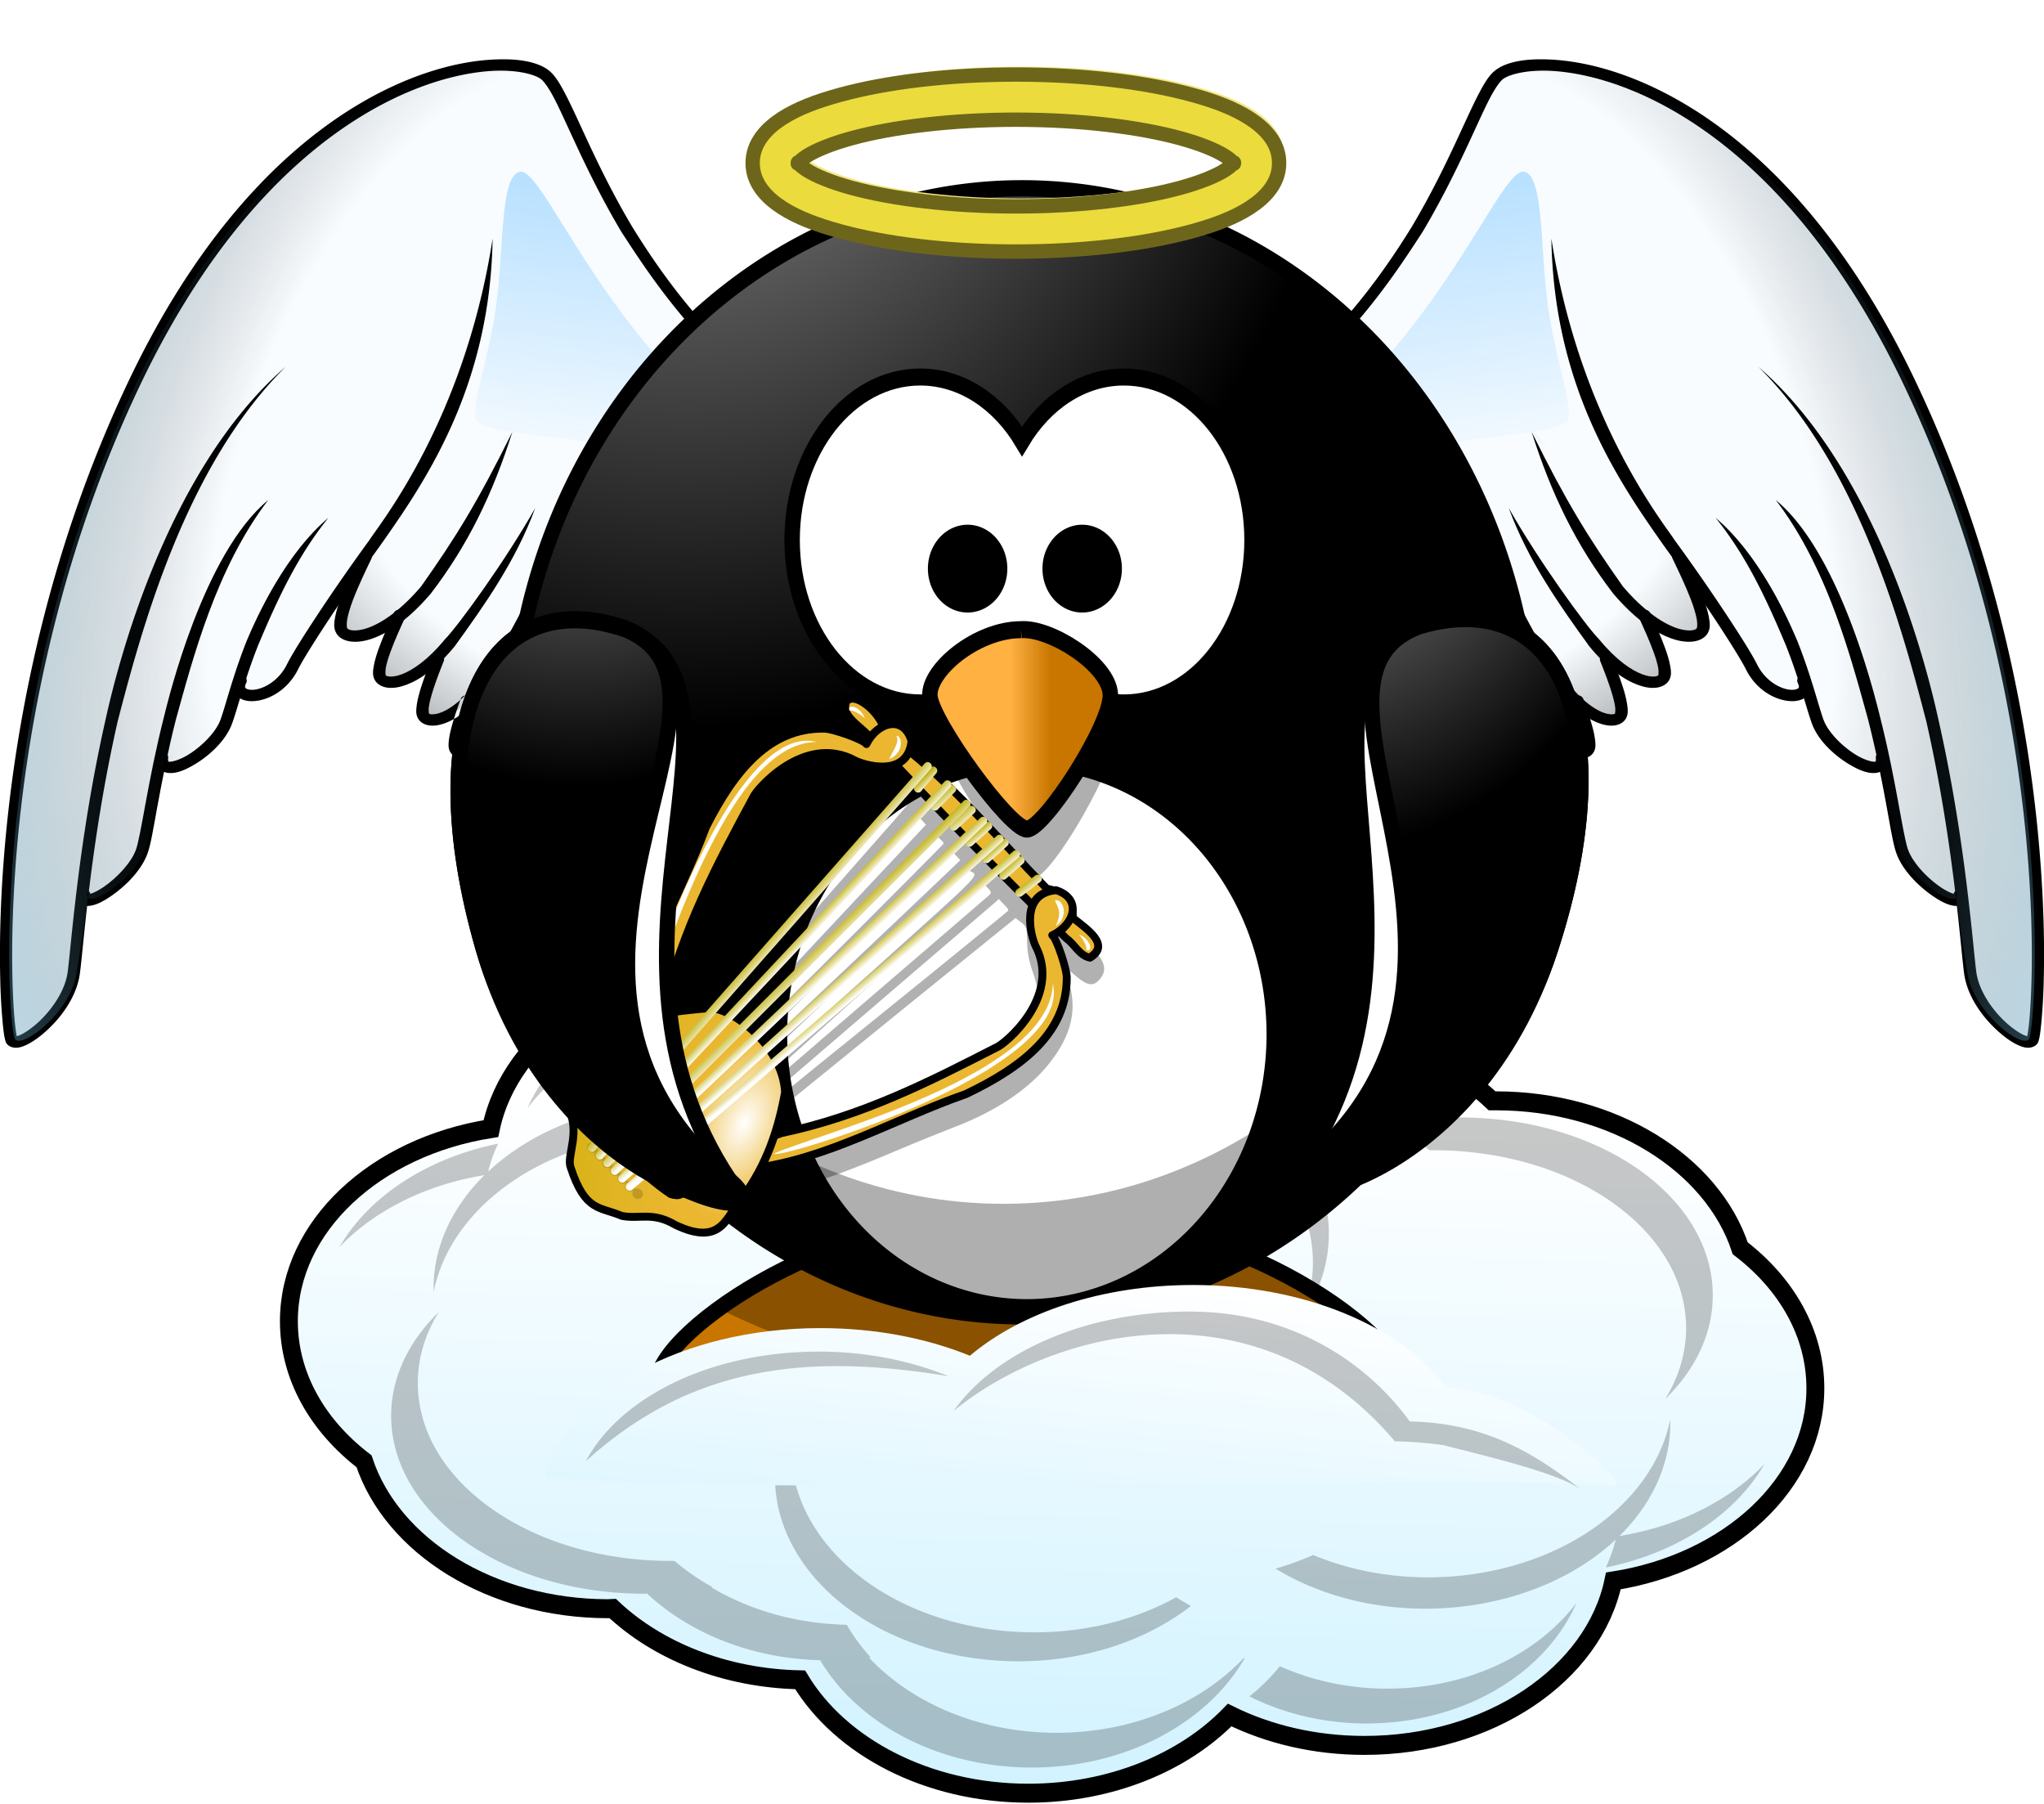 <svg xmlns="http://www.w3.org/2000/svg" xmlns:xlink="http://www.w3.org/1999/xlink" viewBox="0 0 195.57 172.59"><defs><linearGradient id="o" y2="689.2" gradientUnits="userSpaceOnUse" x2="181.07" gradientTransform="rotate(4.874 182.303 758.727)" y1="689.25" x1="179.74"><stop offset="0" stop-color="#bcab00"/><stop offset="1" stop-color="#fff"/></linearGradient><linearGradient id="b"><stop offset="0" stop-color="#a5a5a5"/><stop offset="1"/></linearGradient><linearGradient id="a"><stop offset="0" stop-color="#bcab00"/><stop offset="1" stop-color="#fff"/></linearGradient><linearGradient id="z" y2="688.74" xlink:href="#a" gradientUnits="userSpaceOnUse" x2="184.09" y1="688.74" x1="182.04"/><linearGradient id="y" y2="689.2" xlink:href="#a" gradientUnits="userSpaceOnUse" x2="181.07" y1="689.25" x1="179.74"/><linearGradient id="c" y2="778.71" gradientUnits="userSpaceOnUse" x2="318.52" y1="838.29" x1="317.16"><stop offset="0" stop-color="#cff2ff"/><stop offset="1" stop-color="#fff"/></linearGradient><linearGradient id="x" y2="689.02" xlink:href="#a" gradientUnits="userSpaceOnUse" x2="179.08" y1="689.16" x1="177.15"/><linearGradient id="f" y2="388.14" gradientUnits="userSpaceOnUse" x2="499.8" gradientTransform="translate(54)" y1="504.5" x1="500.99"><stop offset="0" stop-color="#fff" stop-opacity=".434"/><stop offset="1" stop-color="#40aeff" stop-opacity=".38"/></linearGradient><linearGradient id="w" y2="688.31" xlink:href="#a" gradientUnits="userSpaceOnUse" x2="192.23" y1="688.18" x1="190.92"/><linearGradient id="v" y2="670.76" gradientUnits="userSpaceOnUse" x2="183.69" y1="670.66" x1="181.98"><stop offset="0" stop-color="#bcab00"/><stop offset="1" stop-color="#fff"/></linearGradient><linearGradient id="u" y2="670.54" xlink:href="#a" gradientUnits="userSpaceOnUse" x2="180.68" y1="670.43" x1="179.01"/><linearGradient id="k" y2="537.41" gradientUnits="userSpaceOnUse" x2="359.47" gradientTransform="translate(-22.132 165.49) scale(.326)" y1="537.41" x1="346.24"><stop offset="0" stop-color="#ffb142"/><stop offset="1" stop-color="#c87600"/></linearGradient><linearGradient id="t" y2="671.02" xlink:href="#a" gradientUnits="userSpaceOnUse" x2="177.62" y1="671.03" x1="176.46"/><linearGradient id="s" y2="689.2" gradientUnits="userSpaceOnUse" x2="181.07" gradientTransform="rotate(3.39 182.12 752.36)" y1="689.25" x1="179.74"><stop offset="0" stop-color="#bcab00"/><stop offset="1" stop-color="#fff"/></linearGradient><linearGradient id="n" y2="670.87" gradientUnits="userSpaceOnUse" x2="188.53" y1="670.82" x1="187.5"><stop offset="0" stop-color="#bcab00"/><stop offset="1" stop-color="#fff"/></linearGradient><linearGradient id="r" y2="670.72" gradientUnits="userSpaceOnUse" x2="185.97" y1="670.64" x1="184.87"><stop offset="0" stop-color="#bcab00"/><stop offset="1" stop-color="#fff"/></linearGradient><linearGradient id="p" y2="688.31" gradientUnits="userSpaceOnUse" x2="192.23" gradientTransform="rotate(-3.804 190.98 711.634)" y1="688.18" x1="190.92"><stop offset="0" stop-color="#bcab00"/><stop offset="1" stop-color="#fff"/></linearGradient><linearGradient id="q" y2="689.2" gradientUnits="userSpaceOnUse" x2="181.07" gradientTransform="rotate(6.312 184.864 760.993)" y1="689.25" x1="179.74"><stop offset="0" stop-color="#bcab00"/><stop offset="1" stop-color="#fff"/></linearGradient><linearGradient id="D" y2="762.6" gradientUnits="userSpaceOnUse" x2="320.32" y1="799.96" x1="316.03"><stop offset="0" stop-color="#cff2ff"/><stop offset="1" stop-color="#fff"/></linearGradient><radialGradient id="d" gradientUnits="userSpaceOnUse" cy="519.24" cx="515.86" gradientTransform="matrix(.78 3.946 -1.919 .379 1155.7 -1723)" r="76.269"><stop offset="0" stop-opacity="0"/><stop offset=".5" stop-opacity="0"/><stop offset="1" stop-color="#67afcd" stop-opacity=".447"/></radialGradient><radialGradient id="l" gradientUnits="userSpaceOnUse" cy="716.19" cx="189.48" gradientTransform="matrix(-1.365 .495 -.906 -2.496 1097.5 2408.3)" r="13.047"><stop offset="0" stop-color="#fff"/><stop offset=".33" stop-color="#ecb732"/><stop offset="1" stop-color="#d5b214"/></radialGradient><radialGradient id="j" gradientUnits="userSpaceOnUse" cy="483.45" cx="610.46" gradientTransform="matrix(0 -.482 .432 0 -151.97 551.35)" r="167.56"><stop offset="0" stop-color="#a5a5a5"/><stop offset="1"/></radialGradient><radialGradient id="i" gradientUnits="userSpaceOnUse" cy="-8.88" cx="414.68" gradientTransform="matrix(0 .28 -.609 0 101.73 -39.26)" r="123.55"><stop offset="0" stop-color="#ffb142"/><stop offset=".887" stop-color="#ffb141"/><stop offset="1" stop-color="#c87600"/></radialGradient><radialGradient id="g" gradientUnits="userSpaceOnUse" cy="542.71" cx="453.75" gradientTransform="matrix(2.103 -.757 .352 .978 -636.75 356.49)" r="77.982"><stop offset="0" stop-opacity="0"/><stop offset=".5" stop-opacity="0"/><stop offset="1" stop-opacity=".371"/></radialGradient><radialGradient id="m" gradientUnits="userSpaceOnUse" cy="729.08" cx="166.73" gradientTransform="matrix(.961 .064 -.052 1.121 44.117 -98.473)" r=".18"><stop offset="0"/><stop offset="1" stop-opacity=".156"/></radialGradient><radialGradient id="B" xlink:href="#b" gradientUnits="userSpaceOnUse" cy="647.69" cx="371.45" gradientTransform="matrix(0 -.744 -.66 0 552.03 582.13)" r="59.255"/><radialGradient id="A" xlink:href="#b" gradientUnits="userSpaceOnUse" cy="622.49" cx="380.26" gradientTransform="matrix(0 -.744 .66 0 -364.7 582.13)" r="59.255"/><filter id="C" height="1.782" width="1.263" color-interpolation-filters="sRGB" y="-.391" x="-.131"><feGaussianBlur stdDeviation="3.013"/></filter><filter id="e" color-interpolation-filters="sRGB" width="1.232" y="-.125" x="-.116" height="1.249"><feGaussianBlur stdDeviation="6.092"/></filter><filter id="h" color-interpolation-filters="sRGB" width="1.232" y="-.125" x="-.116" height="1.249"><feGaussianBlur stdDeviation="6.092"/></filter></defs><path transform="matrix(1.07 0 0 1.134 -237.287 -776.983)" d="M317.97 762.47c-7.35 0-13.884 2.561-18 6.563-3.49-1.63-7.622-2.563-12.062-2.563-11.21 0-20.506 6.027-22.25 13.906-10.3 1.53-18.062 8.226-18.062 16.25 0 4.623 2.564 8.806 6.719 11.812 2.502 7.15 11.337 12.438 21.844 12.438.122 0 .253-.03.375-.031 4.014 3.576 10.025 5.899 16.78 6.03 3.597 5.643 11.37 9.563 20.407 9.563 7.35 0 13.884-2.592 18-6.593 3.49 1.629 7.622 2.562 12.062 2.562 11.21 0 20.506-5.996 22.25-13.875 10.3-1.53 18.062-8.226 18.062-16.25 0-4.624-2.564-8.806-6.719-11.812-2.502-7.15-11.337-12.438-21.844-12.438h-.344c-4.014-3.576-10.025-5.899-16.78-6.031-3.597-5.642-11.403-9.531-20.439-9.531z" stroke="#000" stroke-width="1.6" fill="url(#c)"/><path d="M98.725 169.08c9.02 0 16.791-4.275 20.355-10.43-.027-.014-.052-.03-.08-.044-4.096 4.345-10.593 7.153-17.909 7.153-7.338 0-13.855-2.828-17.95-7.196l.169-.025a18.083 18.083 0 01-2.295-3.11 28.369 28.369 0 01-4.061-.38l-.12-.018c-3.236-.556-6.217-1.66-8.787-3.19.034-.007.07-.012.104-.02a22.51 22.51 0 01-3.622-2.51c-.13.001-.26.006-.392.006-13.345 0-24.161-7.617-24.161-17.01 0-2.418.715-4.715 2.007-6.798-2.864 2.796-4.557 6.223-4.557 9.932 0 9.393 10.815 17.01 24.16 17.01.11 0 .22-.005.329-.006 4.04 3.77 9.94 6.202 16.558 6.374 3.608 6.063 11.315 10.262 20.251 10.262zm31.709-4.212c.565.007 1.13-.007 1.703-.037 8.765-.454 15.927-5.149 18.693-11.484-3.5 4.598-9.567 7.786-16.71 8.156-4.205.218-8.214-.57-11.665-2.112a18.794 18.794 0 01-2.91 2.885c3.196 1.601 6.931 2.542 10.889 2.592zm-32.907-5.95c6.363-.013 12.219-2.014 16.414-5.29a23.78 23.78 0 01-1.399-.835c-4.509 2.5-10.229 3.767-16.246 3.24-12.692-1.111-21.858-9.778-20.476-19.365.172-1.193.495-2.348.96-3.446-1.304 1.875-2.164 3.968-2.487 6.206-1.382 9.587 7.784 18.26 20.476 19.371.926.081 1.85.12 2.758.119zm38.873-5.029a30.332 30.332 0 005.381-.486c5.236-.947 9.657-3.17 12.808-6.125-.22.918-.542 1.805-.943 2.667 6.822-1.387 12.392-5.071 15.174-9.888-3.288 3.445-8.185 5.955-13.871 6.879 3.192-3.147 4.982-7.075 4.86-11.166-1.386 6.933-8.219 12.908-17.773 14.636-5.807 1.05-11.591.346-16.398-1.657a27.29 27.29 0 01-3.59 1.308c3.984 2.436 9.031 3.835 14.352 3.832zm-33.822-63.62c-9.021 0-16.792 4.275-20.356 10.43l.08.044c4.096-4.344 10.593-7.153 17.91-7.153 7.338 0 13.854 2.828 17.948 7.197l-.168.025a18.083 18.083 0 012.295 3.11c1.387.03 2.746.16 4.061.38l.12.018c3.236.556 6.217 1.66 8.787 3.19l-.104.019a22.51 22.51 0 013.622 2.51c.13 0 .26-.005.392-.005 13.346 0 24.161 7.616 24.161 17.01 0 2.417-.715 4.715-2.007 6.798 2.864-2.796 4.558-6.223 4.558-9.932 0-9.394-10.816-17.01-24.162-17.01-.109 0-.219.005-.328.006-4.04-3.77-9.94-6.202-16.558-6.374-3.608-6.063-11.315-10.262-20.251-10.262zm-31.71 4.212a26.29 26.29 0 00-1.703.038c-8.765.454-15.927 5.148-18.693 11.483 3.5-4.598 9.567-7.786 16.71-8.156 4.205-.218 8.214.57 11.665 2.112a18.794 18.794 0 012.91-2.885c-3.195-1.601-6.931-2.541-10.889-2.592zm32.907 5.95c-6.362.014-12.218 2.014-16.414 5.29.478.268.95.542 1.4.836 4.508-2.5 10.228-3.767 16.245-3.24 12.692 1.11 21.858 9.778 20.476 19.365a13.915 13.915 0 01-.96 3.446c1.304-1.875 2.164-3.968 2.487-6.206 1.382-9.588-7.784-18.26-20.476-19.372-.926-.081-1.85-.12-2.758-.118zm-38.873 5.03c-1.774 0-3.575.158-5.38.485-5.237.947-9.657 3.17-12.809 6.125.22-.917.542-1.805.943-2.667-6.821 1.387-12.392 5.072-15.174 9.889 3.288-3.445 8.185-5.955 13.871-6.88-3.192 3.148-4.982 7.076-4.86 11.166 1.386-6.932 8.22-12.908 17.773-14.636 5.807-1.05 11.591-.346 16.398 1.658a27.29 27.29 0 013.59-1.309c-3.984-2.436-9.031-3.835-14.352-3.832z" fill-opacity=".22"/><g fill-rule="evenodd"><g fill="#f8fcff"><path d="M47.744 5.675c-.323.008-.654.038-1 .063-2.772.2-6.272 1.066-10.125 3-7.706 3.866-16.822 12.004-24.281 27.656C4.885 52.03 1.785 67.563.618 79.332.037 85.216-.063 90.175.026 93.707c.044 1.766.15 3.177.25 4.187.05.505.103.916.156 1.219.027.152.034.266.063.375.029.109.047.185.156.344.213.309.622.426.937.406s.628-.137.938-.281c.62-.288 1.306-.767 2-1.406 1.387-1.28 2.756-3.15 3.094-5.25.141-.878.384-3.39.75-6.625.143.006.28-.038.406-.063.581-.115 1.196-.44 1.875-.906 1.358-.932 2.867-2.41 3.469-4.063.312-.856.562-2.443.969-4.656.172-.938.395-2.026.625-3.156.154.06.312.115.468.125.717.045 1.416-.258 2.188-.688 1.542-.858 3.232-2.353 3.844-4.03.23-.632.488-1.503.78-2.47.465.28 1.027.369 1.626.282 1.38-.202 3.02-1.179 3.937-3.032.388-.783 1.502-2.642 2.938-4.812.268-.405.588-.856.875-1.281a9.874 9.874 0 00-.281 1.062c-.116.593-.183 1.103.093 1.594.26.461.809.707 1.406.781.598.074 1.278-.003 2.063-.28a8.51 8.51 0 001.187-.532c-.207.49-.417 1.01-.593 1.5-.213.591-.38 1.152-.469 1.656-.09.504-.133.931.125 1.375.24.414.698.662 1.219.719.52.057 1.121-.036 1.781-.281.567-.212 1.188-.564 1.844-1.032-.186.5-.38.997-.531 1.5a9.562 9.562 0 00-.344 1.532c-.057.462-.079.87.187 1.28.248.383.705.595 1.188.626s1.008-.092 1.594-.344c.196-.085.417-.226.625-.344-.088.28-.177.569-.25.844-.125.47-.213.91-.25 1.312s-.068.749.187 1.125c.236.349.664.517 1.094.532.43.014.878-.078 1.375-.313.55-.26 1.161-.705 1.781-1.312-.067.279-.164.57-.219.843-.09.455-.14.866-.156 1.25-.016.385-.036.735.219 1.094.235.331.687.483 1.094.469.406-.013.813-.149 1.25-.406.563-.332 1.166-.898 1.78-1.688-.05.355-.122.714-.155 1.063a8.39 8.39 0 00-.032 1.281c.023.385.024.726.313 1.062.267.31.722.423 1.125.375.402-.047.779-.237 1.187-.53.656-.472 1.35-1.266 2-2.47-.02.365-.06.738-.062 1.094a8.997 8.997 0 00.093 1.469c.07.44.141.828.5 1.156.334.305.831.4 1.282.313.45-.088.914-.316 1.375-.688.711-.574 1.442-1.508 2.093-2.875.016.197.011.403.032.594.06.564.156 1.08.281 1.531.125.452.251.857.656 1.156.377.278.86.294 1.313.157.453-.138.909-.44 1.344-.875.827-.83 1.604-2.231 2.156-4.344.066.378.137.76.219 1.125.129.578.254 1.109.437 1.562.183.454.366.864.813 1.125.416.244.958.219 1.406.032.447-.188.852-.537 1.25-1.032.721-.898 1.352-2.358 1.687-4.437.079.272.134.55.219.812.184.566.368 1.094.594 1.532.226.437.436.807.906 1.03.437.21.948.13 1.375-.093.427-.224.809-.599 1.156-1.125 5.227-16.397 7.434-23.544 6.344-28.219-11.17-7.522-17.168-13.478-22.781-22.594-2.148-3.613-3.678-6.934-4.875-9.531-.599-1.299-1.118-2.415-1.594-3.313-.476-.897-.885-1.553-1.406-2-.53-.454-1.325-.783-2.313-.968-.74-.14-1.595-.21-2.562-.188zM147.824 5.675c.322.008.653.038 1 .063 2.77.2 6.272 1.066 10.125 3 7.706 3.866 16.822 12.004 24.28 27.656 7.453 15.637 10.554 31.169 11.72 42.938.583 5.884.682 10.843.593 14.375a56.783 56.783 0 01-.25 4.187c-.05.505-.103.916-.156 1.219-.026.152-.033.266-.062.375-.03.109-.047.185-.157.344-.212.309-.621.426-.937.406s-.628-.137-.938-.281c-.619-.288-1.306-.767-2-1.406-1.387-1.28-2.755-3.15-3.093-5.25-.142-.878-.385-3.39-.75-6.625-.143.006-.28-.038-.407-.063-.58-.115-1.196-.44-1.875-.906-1.358-.932-2.866-2.41-3.468-4.063-.312-.856-.563-2.443-.97-4.656-.171-.938-.394-2.026-.624-3.156-.155.06-.313.115-.469.125-.716.045-1.416-.258-2.187-.688-1.543-.858-3.233-2.353-3.844-4.03-.23-.632-.489-1.503-.781-2.47-.465.28-1.027.369-1.625.282-1.38-.202-3.02-1.179-3.938-3.032-.388-.783-1.501-2.642-2.937-4.812-.268-.405-.589-.856-.875-1.281.115.361.218.738.28 1.062.116.593.184 1.103-.093 1.594-.26.461-.808.707-1.406.781-.598.074-1.278-.003-2.063-.28a8.51 8.51 0 01-1.187-.532c.208.49.418 1.01.594 1.5.212.591.379 1.152.468 1.656.09.504.133.931-.125 1.375-.24.414-.698.662-1.218.719-.52.057-1.122-.036-1.782-.281-.566-.212-1.188-.564-1.843-1.032.185.5.38.997.53 1.5.164.544.288 1.069.345 1.532.057.462.078.87-.188 1.28-.247.383-.704.595-1.187.626s-1.008-.092-1.594-.344c-.197-.085-.417-.226-.625-.344.087.28.177.569.25.844.125.47.212.91.25 1.312s.068.749-.188 1.125c-.236.349-.664.517-1.093.532-.43.014-.879-.078-1.375-.313-.551-.26-1.162-.705-1.782-1.312.067.279.165.57.22.843.09.455.14.866.155 1.25.016.385.037.735-.218 1.094-.236.331-.688.483-1.094.469-.407-.013-.813-.149-1.25-.406-.564-.332-1.167-.898-1.781-1.688.05.355.122.714.156 1.063.044.461.054.896.031 1.281-.022.385-.023.726-.312 1.062-.267.31-.723.423-1.125.375-.403-.047-.78-.237-1.188-.53-.656-.472-1.349-1.266-2-2.47.02.365.06.738.063 1.094a8.997 8.997 0 01-.094 1.469c-.07.44-.14.828-.5 1.156-.334.305-.83.4-1.281.313-.45-.088-.915-.316-1.375-.688-.712-.574-1.443-1.508-2.094-2.875-.016.197-.011.403-.031.594a9.567 9.567 0 01-.282 1.531c-.125.452-.25.857-.656 1.156-.377.278-.86.294-1.312.157-.454-.138-.91-.44-1.344-.875-.827-.83-1.605-2.231-2.156-4.344-.067.378-.137.76-.22 1.125-.129.578-.253 1.109-.437 1.562-.183.454-.365.864-.812 1.125-.416.244-.959.219-1.406.032-.448-.188-.853-.537-1.25-1.032-.722-.898-1.352-2.358-1.688-4.437-.078.272-.133.55-.219.812-.184.566-.367 1.094-.593 1.532-.226.437-.437.807-.907 1.03-.437.21-.948.13-1.375-.093-.426-.224-.808-.599-1.156-1.125-5.226-16.397-7.433-23.544-6.343-28.219 11.17-7.522 17.168-13.478 22.78-22.594 2.148-3.613 3.678-6.934 4.876-9.531.598-1.299 1.117-2.415 1.593-3.313.476-.897.885-1.553 1.407-2 .53-.454 1.324-.783 2.312-.968.74-.14 1.595-.21 2.563-.188z"/></g><g fill="#000"><path d="M145.266 5.849c-.988.185-1.766.509-2.296.963-.522.447-.936 1.129-1.412 2.026s-.99 2.011-1.589 3.31c-1.197 2.597-2.73 5.913-4.877 9.526-5.614 9.116-11.626 15.07-22.796 22.591 13.793-6.747 20.051-16.287 23.82-22.087 2.181-3.67 3.734-7.02 4.932-9.618.598-1.298 1.104-2.41 1.557-3.264.453-.854.872-1.449 1.154-1.691.548-.47 2.382-.994 4.968-.807 2.587.188 5.936 1.003 9.66 2.871 7.446 3.737 16.392 11.676 23.772 27.162 7.387 15.5 10.476 30.95 11.633 42.634.579 5.84.671 10.739.584 14.229-.044 1.745-.13 3.137-.227 4.114-.049.489-.102.871-.148 1.137-.013.076-.024.119-.036.174a1.456 1.456 0 01-.354-.122c-.452-.21-1.086-.636-1.713-1.214-1.255-1.158-2.502-2.914-2.786-4.674-.14-.878-.392-4.023-.927-8.38s-1.37-9.97-2.734-15.97c-.918-4.162-5.526-23.563-17.22-33.68 9.648 9.52 13.817 25.24 16.076 33.917 1.355 5.955 2.181 11.537 2.714 15.872.533 4.335.763 7.368.932 8.42.338 2.1 1.722 3.978 3.11 5.257.693.64 1.383 1.132 2.003 1.42.31.144.598.242.914.261.316.02.746-.095.959-.405.109-.159.108-.229.137-.338s.059-.23.085-.383c.053-.303.099-.707.149-1.213a58.3 58.3 0 00.236-4.192c.089-3.531-.006-8.471-.589-14.355-1.165-11.77-4.272-27.323-11.724-42.96-7.46-15.652-16.566-23.79-24.272-27.657-3.853-1.933-7.353-2.796-10.125-2.997-1.385-.1-2.583-.062-3.57.124z"/><path d="M169.905 47.833c4.977 6.496 7.213 15.157 8.838 21.01.792 3.13 1.334 5.93 1.74 8.143.406 2.213.655 3.794.967 4.65.602 1.653 2.125 3.145 3.483 4.078.68.466 1.291.793 1.872.908.29.058.647.088.968-.16.321-.249.356-.653.288-.957-.055-.247-.29-.422-.563-.421a.591.591 0 00-.58.422c-.283-.09-.748-.303-1.272-.662-1.208-.829-2.61-2.261-3.084-3.563-.226-.62-.524-2.274-.931-4.493-.407-2.219-.947-5.047-1.747-8.21-.418-1.668-3.754-15.625-9.979-20.745z"/><path d="M164.147 49.534c3.02 3.722 4.959 8.006 6.724 12.19 1.319 3.34 1.934 5.956 2.496 7.498.611 1.678 2.287 3.188 3.83 4.047.771.43 1.488.72 2.205.676.358-.023.758-.173.996-.478.239-.304.292-.683.247-1.08a.532.532 0 00-.342-.438.63.63 0 00-.587.067.532.532 0 00-.236.503c.027.236-.024.32-.027.326-.004.004.011.013-.109.02-.24.015-.868-.152-1.533-.522-1.33-.74-2.868-2.207-3.333-3.484-.514-1.413-1.153-4.114-2.499-7.523-.656-1.541-3.422-8.076-7.832-11.802z"/><path d="M148.437 22.83c.233 14.33 6.56 23.401 10.816 29.447a187.98 187.98 0 014.82 6.939c1.436 2.17 2.576 4.006 2.964 4.79.918 1.852 2.538 2.825 3.918 3.027.69.1 1.367.028 1.855-.38s.583-1.123.278-1.779c-.127-.273-.473-.396-.772-.273-.3.123-.438.444-.31.718.185.4.113.466.023.54-.09.075-.406.175-.872.107-.932-.136-2.282-.875-3.047-2.421-.454-.916-1.588-2.726-3.033-4.91s-3.199-4.71-4.851-6.968c-.914-1.465-9.096-11.43-11.79-28.836z"/></g><g fill="#000"><path d="M146.546 41.314c1.904 6.02 4.301 10.892 7.808 15.472 2.074 2.433 4.002 3.736 5.57 4.291.786.278 1.482.365 2.08.291s1.132-.34 1.393-.802c.276-.49.211-1.004.096-1.597-.116-.593-.333-1.259-.6-1.96-.532-1.403-1.265-2.93-1.79-4.023-.13-.27-.475-.39-.771-.265-.297.125-.432.446-.302.717.525 1.093 1.253 2.6 1.763 3.941.254.671.447 1.307.544 1.805.098.499.04.858.019.898-.039.068-.146.174-.483.215-.336.042-.86-.007-1.51-.236-1.299-.46-3.099-1.631-5.082-3.957-3.33-4.712-5.366-7.998-8.736-14.79z"/><path d="M144.357 48.598c1.865 5.076 4.867 9.298 7.708 13.229 1.699 2.066 3.298 3.186 4.617 3.678.66.246 1.245.341 1.765.284.52-.057 1.006-.295 1.247-.71.258-.443.2-.882.11-1.386-.09-.504-.26-1.069-.473-1.66-.425-1.183-1.01-2.466-1.432-3.385-.125-.274-.47-.398-.769-.278-.3.12-.44.44-.315.715.421.919 1 2.18 1.405 3.302.201.561.363 1.085.436 1.495.073.41.012.707.014.703-.014.025-.078.103-.335.13-.257.03-.678-.015-1.203-.211-1.05-.391-2.519-1.385-4.128-3.343-1.274-1.288-5.811-7.544-8.647-12.563z"/><path d="M143.535 53.979c1.625 6.173 3.675 9.39 5.21 11.574 1.429 1.938 2.811 3.017 3.983 3.52.586.252 1.122.367 1.604.337s.947-.228 1.194-.61c.266-.41.235-.822.178-1.284a9.499 9.499 0 00-.347-1.522c-.327-1.087-.8-2.267-1.135-3.113a.558.558 0 00-.448-.366.622.622 0 00-.568.2.51.51 0 00-.083.553c.334.846.79 2.007 1.098 3.032.154.513.273.987.319 1.356.045.368-.031.629-.015.604-.002.003-.033.056-.25.07-.217.014-.585-.035-1.04-.23-.908-.39-2.173-1.34-3.518-3.166-.685-.696-2.95-3.817-6.182-10.955z"/><path d="M142.063 58.361c.442 1.98.98 3.653 1.55 5.078 1.025 2.564 2.158 4.329 3.043 5.64 1.16 1.7 2.301 2.671 3.294 3.141.497.235.954.35 1.384.336.43-.015.865-.183 1.1-.532.256-.376.233-.73.195-1.133a8.408 8.408 0 00-.26-1.328c-.25-.94-.614-1.962-.875-2.692-.104-.284-.438-.432-.747-.332-.31.1-.477.412-.373.696.26.73.623 1.73.856 2.61.117.439.203.843.232 1.152.029.31-.049.523-.012.468.018-.026.022.002-.137.007-.16.006-.45-.04-.817-.213-.734-.347-1.764-1.181-2.846-2.767-.783-.771-3.376-4.811-5.587-10.13zM133.947 72.409c.77 2.12 1.727 3.446 2.648 4.189.46.371.908.599 1.358.686.45.088.952.016 1.285-.29.36-.328.426-.718.496-1.158.07-.44.094-.948.09-1.486-.007-1.078-.118-2.269-.196-3.126-.026-.297-.308-.513-.63-.484-.323.03-.563.294-.537.59.077.857.18 2.036.187 3.05.004.508-.016.976-.071 1.324-.056.347-.198.56-.162.527.01-.01-.007.033-.194-.004-.187-.036-.501-.17-.853-.455-.704-.568-1.586-1.733-2.31-3.726-.658-1.871-1.974-7.764-2.229-12.116-1.014 3.987.452 10.04 1.118 12.479z"/><path d="M127.925 57.859c-1 5.552.296 11.58.682 13.794.553 2.302 1.389 3.785 2.259 4.657.434.436.878.722 1.331.86.454.136.96.11 1.336-.169.406-.299.53-.69.654-1.142.126-.453.209-.976.269-1.54.12-1.13.15-2.397.17-3.303.008-.195-.1-.376-.279-.474s-.405-.1-.59-.002a.547.547 0 00-.301.472c-.02.907-.058 2.152-.171 3.218-.057.533-.131 1.022-.231 1.383s-.273.577-.242.553c.003-.002-.034.036-.233-.024s-.51-.236-.848-.575c-.675-.677-1.46-1.999-1.982-4.17-.648-2.369-1.614-9.701-1.824-13.538z"/><path d="M123.745 57.245c-1.901 4.604-1.1 10.457-.95 12.459.3 2.44.991 4.06 1.786 5.05.397.495.82.84 1.268 1.027.447.188.972.214 1.388-.03.447-.26.622-.654.806-1.108.183-.454.329-.993.458-1.57.259-1.156.436-2.461.566-3.398.04-.298-.188-.564-.51-.596-.322-.032-.615.184-.655.481-.13.937-.303 2.218-.548 3.311a9.589 9.589 0 01-.412 1.413c-.147.364-.35.57-.324.554-.005.002-.057.04-.264-.047s-.511-.299-.824-.687c-.624-.778-1.288-2.233-1.572-4.54-.382-2.35-.761-7.664-.213-12.319zM139.795 60.737c.351 4.496 1.82 6.996 3.406 10.22.957 1.688 1.93 2.69 2.804 3.204.437.257.847.396 1.253.41.407.013.845-.139 1.08-.47.256-.359.245-.693.23-1.078s-.09-.814-.18-1.269c-.182-.91-.455-1.904-.656-2.615-.08-.289-.4-.458-.715-.378-.314.08-.503.379-.422.667.2.712.476 1.689.646 2.54.085.426.142.823.154 1.12.012.297-.072.492-.026.427.027-.038.07-.016-.048-.02-.119-.004-.36-.07-.674-.255-.626-.369-1.513-1.215-2.407-2.79-.87-1.108-2.738-4.78-4.445-9.713z"/><path d="M136.753 61.266c-.229 4.33 1.936 9.442 2.537 11.047.783 1.765 1.652 2.841 2.47 3.429.408.294.807.468 1.21.516.403.048.852-.062 1.119-.372.29-.336.3-.67.323-1.055a8.533 8.533 0 00-.043-1.284c-.09-.923-.265-1.936-.393-2.662-.051-.294-.352-.49-.672-.438s-.537.334-.486.628c.128.727.3 1.723.384 2.587.042.431.062.834.045 1.131s-.124.494-.071.432c.03-.035.076-.023-.041-.037-.118-.014-.35-.09-.642-.301-.587-.421-1.386-1.346-2.117-2.993-.688-1.146-2.479-6.137-3.623-10.628zM117.563 58.953c-.767 3.177-.265 6.663-.217 8.364.063 2.46.6 4.129 1.295 5.181.347.527.732.902 1.159 1.125s.937.3 1.374.091c.47-.224.68-.606.905-1.044.226-.438.426-.962.61-1.528.37-1.132.676-2.418.895-3.342a.506.506 0 00-.155-.538.616.616 0 00-.592-.114.568.568 0 00-.393.433c-.218.924-.526 2.201-.874 3.272a9.63 9.63 0 01-.546 1.368c-.182.352-.4.547-.373.534-.005.002-.06.03-.257-.073s-.485-.34-.758-.754c-.546-.827-1.113-2.75-1.451-5.027-.205-1.38-.368-4.588-.622-7.948z"/></g><path d="M669.67 669.61c-.63-6.295 0 13.849.63 28.328s15.109 28.958 17.627 25.81c2.518-3.148 22.663-115.83-15.738-236.7-38.4-120.87-110.17-133.46-122.13-124.64-11.961 8.813 14.164 9.128 11.33 61.693-2.832 52.565 18.587 93.89 27.07 110.01 9.442 17.941 19.83 40.132 22.033 46.742 4.406 13.22 18.886 15.109 16.368 6.925-2.519-8.184.63 3.777 3.147 15.109 2.518 11.33 19.515 24.55 19.515 15.109 0-9.443.63 22.663 3.148 33.994s17.627 23.922 16.997 17.627z" color="#000" fill="url(#d)" transform="matrix(.291 -.033 .03 .268 -27.765 -71.855)"/><path d="M436.52 514.92c-10.105-6.29 35.974-26.357 66.415-56.027 30.597-29.823 46.585-62.952 52.565-61.064 5.98 1.889 2.833 24.551 2.833 44.381 0 19.579 4.092 36.827 2.833 43.752-1.26 6.925-30.847 1.889-53.51 6.295-22.662 4.407-67.062 25.198-71.135 22.663z" color="#000" filter="url(#e)" fill="url(#f)" transform="matrix(.291 -.033 .03 .268 -27.765 -71.855)"/><path d="M590.79 539.03c2.724 8.486 7.542 23.5 5.11 27.157-2.433 3.656-13.921 1.57-25.86-17.646-11.937-19.217-20.57-58.012-20.57-58.012m28.266 67.988c2.156 7.121 5.971 19.721 3.904 22.744-2.068 3.023-11.59 1.136-21.268-15.063-9.679-16.199-21.056-49.829-21.056-49.829m24.32 56.114c1.62 6.51 4.484 18.029 2.498 20.66s-10.436.508-18.398-14.513c-7.961-15.021-16.679-45.819-16.679-45.819m21.757 53.196c1.213 5.6 3.36 15.506 1.631 17.699-1.728 2.193-8.778.157-15.125-12.874-6.347-13.031-12.972-39.548-12.972-39.548m-15.474 45.328c-.13 6.375-.36 17.653-2.78 19.563-2.422 1.91-9.486-2.167-12.976-17.941s-3.823-46.197-3.823-46.197m2.711 41.524c-.833 6.662-2.308 18.448-5.053 20.167-2.746 1.72-9.7-3.37-11.631-20.295-1.932-16.926 1.048-48.829 1.048-48.829m-2.659 41.501c-1.594 6.795-4.413 18.817-7.455 20.28-3.041 1.463-9.714-4.602-9.874-22.333-.159-17.731 4.532-47.241 4.532-47.241m76.255 55.833c.815 5.407 2.256 14.974.617 16.962-1.638 1.988-7.806-.368-12.834-13.161-5.027-12.792-9.667-38.452-9.667-38.452m8.465 39.335c.314 5.46.868 15.118-.946 16.947-1.814 1.829-7.74-1.085-11.569-14.286-3.829-13.201-6.089-39.178-6.089-39.178m-49.258 15.929c-2.191 6.626-6.07 18.35-9.229 19.536-3.16 1.187-9.267-5.448-7.848-23.122s2.063-28.843 2.063-28.843" fill="url(#g)" transform="matrix(.291 -.033 .03 .268 -27.765 -71.855)"/><g><g fill="#000"><path d="M50.303 5.849c.988.185 1.767.509 2.297.963.521.447.935 1.129 1.411 2.026s.99 2.011 1.59 3.31c1.197 2.597 2.729 5.913 4.877 9.526 5.613 9.116 11.625 15.07 22.795 22.591-13.793-6.747-20.05-16.287-23.82-22.087-2.18-3.67-3.733-7.02-4.931-9.618-.599-1.298-1.104-2.41-1.557-3.264-.453-.854-.873-1.449-1.155-1.691-.548-.47-2.381-.994-4.968-.807-2.586.188-5.935 1.003-9.659 2.871-7.446 3.737-16.393 11.676-23.773 27.162-7.387 15.5-10.475 30.95-11.633 42.634-.578 5.84-.67 10.739-.583 14.229.043 1.745.129 3.137.226 4.114.05.489.102.871.148 1.137.014.076.024.119.036.174.089-.02.184-.042.355-.122.452-.21 1.085-.636 1.713-1.214 1.254-1.158 2.502-2.914 2.785-4.674.141-.878.392-4.023.928-8.38s1.37-9.97 2.734-15.97c.918-4.162 5.526-23.563 17.22-33.68C17.69 44.6 13.52 60.32 11.261 68.996 9.908 74.95 9.082 80.533 8.55 84.868c-.533 4.335-.763 7.368-.933 8.42-.338 2.1-1.722 3.978-3.109 5.257-.693.64-1.384 1.132-2.003 1.42-.31.144-.599.242-.914.261-.316.02-.746-.095-.959-.405-.11-.159-.108-.229-.137-.338s-.06-.23-.086-.383a18.329 18.329 0 01-.148-1.213 58.3 58.3 0 01-.237-4.192c-.088-3.531.006-8.471.59-14.355 1.165-11.77 4.272-27.323 11.724-42.96 7.46-15.652 16.565-23.79 24.271-27.657 3.853-1.933 7.354-2.796 10.125-2.997 1.386-.1 2.583-.062 3.57.124z"/><path d="M25.664 47.833c-4.976 6.496-7.213 15.157-8.838 21.01-.792 3.13-1.333 5.93-1.74 8.143-.406 2.213-.655 3.794-.967 4.65-.602 1.653-2.125 3.145-3.483 4.078-.679.466-1.29.793-1.872.908-.29.058-.646.088-.968-.16-.32-.249-.356-.653-.288-.957.056-.247.29-.422.564-.421.274 0 .514.176.579.422.284-.09.749-.303 1.272-.662 1.208-.829 2.61-2.261 3.084-3.563.226-.62.524-2.274.931-4.493.408-2.219.947-5.047 1.748-8.21.418-1.668 3.753-15.625 9.978-20.745z"/><path d="M31.423 49.534c-3.02 3.722-4.96 8.006-6.724 12.19-1.32 3.34-1.935 5.956-2.496 7.498-.612 1.678-2.287 3.188-3.83 4.047-.772.43-1.489.72-2.205.676-.358-.023-.759-.173-.997-.478-.238-.304-.291-.683-.246-1.08a.532.532 0 01.341-.438.63.63 0 01.588.067c.17.118.26.31.235.503-.026.236.024.32.028.326.004.004-.012.013.108.02.24.015.869-.152 1.534-.522 1.33-.74 2.868-2.207 3.333-3.484.514-1.413 1.153-4.114 2.498-7.523.656-1.541 3.422-8.076 7.833-11.802z"/><path d="M47.133 22.83c-.233 14.33-6.56 23.401-10.817 29.447a187.98 187.98 0 00-4.82 6.939c-1.436 2.17-2.576 4.006-2.964 4.79-.917 1.852-2.537 2.825-3.917 3.027-.69.1-1.367.028-1.856-.38s-.582-1.123-.278-1.779c.128-.273.474-.396.773-.273.299.123.438.444.31.718-.186.4-.113.466-.024.54.09.075.407.175.873.107.932-.136 2.281-.875 3.047-2.421.453-.916 1.588-2.726 3.033-4.91s3.198-4.71 4.85-6.968c.914-1.465 9.096-11.43 11.79-28.836z"/></g><g fill="#000"><path d="M49.024 41.314c-1.905 6.02-4.301 10.892-7.808 15.472-2.075 2.433-4.002 3.736-5.571 4.291-.785.278-1.481.365-2.079.291s-1.133-.34-1.393-.802c-.277-.49-.212-1.004-.096-1.597.116-.593.333-1.259.599-1.96.532-1.403 1.265-2.93 1.79-4.023.13-.27.476-.39.772-.265.296.125.431.446.302.717-.525 1.093-1.254 2.6-1.763 3.941-.255.671-.448 1.307-.545 1.805-.097.499-.04.858-.018.898.038.068.146.174.482.215.336.042.861-.007 1.51-.236 1.3-.46 3.1-1.631 5.082-3.957 3.33-4.712 5.367-7.998 8.736-14.79z"/><path d="M51.212 48.598c-1.865 5.076-4.866 9.298-7.708 13.229-1.698 2.066-3.297 3.186-4.617 3.678-.66.246-1.244.341-1.764.284-.52-.057-1.006-.295-1.247-.71-.258-.443-.2-.882-.111-1.386.09-.504.26-1.069.473-1.66.426-1.183 1.011-2.466 1.433-3.385.125-.274.469-.398.768-.278.3.12.441.44.316.715-.422.919-1.001 2.18-1.405 3.302-.202.561-.363 1.085-.436 1.495-.073.41-.012.707-.015.703.015.025.078.103.336.13.257.03.678-.015 1.203-.211 1.05-.391 2.518-1.385 4.128-3.343 1.274-1.288 5.81-7.544 8.646-12.563z"/><path d="M52.035 53.979c-1.626 6.173-3.675 9.39-5.211 11.574-1.428 1.938-2.81 3.017-3.982 3.52-.586.252-1.122.367-1.605.337s-.946-.228-1.194-.61c-.265-.41-.234-.822-.177-1.284.057-.463.184-.978.347-1.522.326-1.087.8-2.267 1.135-3.113a.558.558 0 01.448-.366.622.622 0 01.567.2.51.51 0 01.084.553c-.335.846-.79 2.007-1.098 3.032-.154.513-.274.987-.32 1.356-.045.368.032.629.015.604.002.003.033.056.25.07.218.014.586-.035 1.04-.23.908-.39 2.173-1.34 3.518-3.166.686-.696 2.95-3.817 6.183-10.955zM53.507 58.361a33.012 33.012 0 01-1.55 5.078c-1.025 2.564-2.158 4.329-3.044 5.64-1.16 1.7-2.3 2.671-3.294 3.141-.496.235-.953.35-1.383.336-.43-.015-.865-.183-1.101-.532-.255-.376-.233-.73-.195-1.133.038-.402.136-.858.26-1.328.25-.94.615-1.962.876-2.692.103-.284.438-.432.747-.332.31.1.476.412.373.696-.261.73-.623 1.73-.857 2.61a7.57 7.57 0 00-.231 1.152c-.03.31.048.523.011.468-.017-.026-.022.002.138.007.16.006.45-.04.816-.213.734-.347 1.764-1.181 2.847-2.767.783-.771 3.375-4.811 5.587-10.13zM61.622 72.409c-.77 2.12-1.726 3.446-2.647 4.189-.461.371-.908.599-1.359.686-.45.088-.951.016-1.285-.29-.36-.328-.425-.718-.496-1.158a9.266 9.266 0 01-.09-1.486c.007-1.078.119-2.269.196-3.126.026-.297.309-.513.631-.484.322.03.563.294.537.59-.078.857-.181 2.036-.188 3.05-.003.508.016.976.072 1.324.055.347.197.56.162.527-.01-.01.006.033.193-.004.188-.036.502-.17.854-.455.704-.568 1.586-1.733 2.31-3.726.658-1.871 1.974-7.764 2.228-12.116 1.015 3.987-.451 10.04-1.118 12.479z"/><path d="M67.644 57.859c1 5.552-.296 11.58-.682 13.794-.553 2.302-1.388 3.785-2.258 4.657-.435.436-.879.722-1.332.86-.453.136-.959.11-1.336-.169-.405-.299-.529-.69-.654-1.142a9.759 9.759 0 01-.268-1.54c-.12-1.13-.15-2.397-.171-3.303-.007-.195.1-.376.28-.474s.404-.1.589-.002c.184.097.3.278.302.472.02.907.057 2.152.17 3.218.058.533.132 1.022.232 1.383s.273.577.241.553c-.003-.002.034.036.233-.024s.51-.236.849-.575c.675-.677 1.46-1.999 1.982-4.17.648-2.369 1.613-9.701 1.823-13.538z"/><path d="M71.824 57.245c1.902 4.604 1.101 10.457.951 12.459-.3 2.44-.992 4.06-1.786 5.05-.398.495-.82.84-1.268 1.027-.448.188-.972.214-1.388-.03-.447-.26-.623-.654-.806-1.108-.183-.454-.33-.993-.458-1.57-.26-1.156-.437-2.461-.566-3.398-.04-.298.188-.564.51-.596.321-.032.615.184.655.481.129.937.303 2.218.547 3.311.123.547.265 1.048.412 1.413.148.364.351.57.325.554.004.002.057.04.263-.047s.512-.299.824-.687c.625-.778 1.289-2.233 1.572-4.54.382-2.35.762-7.664.213-12.319zM55.774 60.737c-.351 4.496-1.82 6.996-3.406 10.22-.957 1.688-1.93 2.69-2.803 3.204-.437.257-.847.396-1.254.41-.406.013-.845-.139-1.08-.47-.255-.359-.245-.693-.229-1.078s.09-.814.18-1.269c.181-.91.455-1.904.655-2.615.081-.289.401-.458.715-.378.315.08.504.379.423.667-.2.712-.477 1.689-.646 2.54a7.791 7.791 0 00-.154 1.12c-.013.297.072.492.025.427-.027-.038-.07-.016.048-.02.12-.004.36-.07.674-.255.627-.369 1.514-1.215 2.407-2.79.871-1.108 2.739-4.78 4.445-9.713z"/><path d="M58.817 61.266c.228 4.33-1.936 9.442-2.537 11.047-.784 1.765-1.653 2.841-2.47 3.429-.409.294-.808.468-1.21.516-.403.048-.852-.062-1.12-.372-.289-.336-.3-.67-.323-1.055a8.533 8.533 0 01.044-1.284c.09-.923.264-1.936.393-2.662.05-.294.351-.49.671-.438s.538.334.487.628c-.128.727-.3 1.723-.384 2.587-.042.431-.063.834-.045 1.131s.123.494.07.432c-.03-.035-.076-.023.042-.037.118-.014.349-.09.642-.301.586-.421 1.385-1.346 2.116-2.993.689-1.146 2.48-6.137 3.624-10.628zM78.007 58.953c.766 3.177.265 6.663.216 8.364-.062 2.46-.6 4.129-1.294 5.181-.348.527-.732.902-1.16 1.125s-.936.3-1.373.091c-.47-.224-.68-.606-.905-1.044a10.47 10.47 0 01-.611-1.528c-.369-1.132-.676-2.418-.895-3.342a.506.506 0 01.156-.538.616.616 0 01.591-.114.568.568 0 01.393.433c.219.924.526 2.201.875 3.272a9.63 9.63 0 00.546 1.368c.181.352.4.547.373.534.004.002.06.03.257-.073.196-.103.484-.34.757-.754.546-.827 1.114-2.75 1.451-5.027.205-1.38.368-4.588.623-7.948z"/></g><path d="M669.67 669.61c-.63-6.295 0 13.849.63 28.328s15.109 28.958 17.627 25.81c2.518-3.148 22.663-115.83-15.738-236.7-38.4-120.87-110.17-133.46-122.13-124.64-11.961 8.813 14.164 9.128 11.33 61.693-2.832 52.565 18.587 93.89 27.07 110.01 9.442 17.941 19.83 40.132 22.033 46.742 4.406 13.22 18.886 15.109 16.368 6.925-2.519-8.184.63 3.777 3.147 15.109 2.518 11.33 19.515 24.55 19.515 15.109 0-9.443.63 22.663 3.148 33.994s17.627 23.922 16.997 17.627z" fill="url(#d)" transform="matrix(-.291 -.033 -.03 .268 223.335 -71.855)"/><path d="M436.52 514.92c-10.105-6.29 35.974-26.357 66.415-56.027 30.597-29.823 46.585-62.952 52.565-61.064 5.98 1.889 2.833 24.551 2.833 44.381 0 19.579 4.092 36.827 2.833 43.752-1.26 6.925-30.847 1.889-53.51 6.295-22.662 4.407-67.062 25.198-71.135 22.663z" filter="url(#h)" fill="url(#f)" transform="matrix(-.291 -.033 -.03 .268 223.335 -71.855)"/><path d="M590.79 539.03c2.724 8.486 7.542 23.5 5.11 27.157-2.433 3.656-13.921 1.57-25.86-17.646-11.937-19.217-20.57-58.012-20.57-58.012m28.266 67.988c2.156 7.121 5.971 19.721 3.904 22.744-2.068 3.023-11.59 1.136-21.268-15.063-9.679-16.199-21.056-49.829-21.056-49.829m24.32 56.114c1.62 6.51 4.484 18.029 2.498 20.66s-10.436.508-18.398-14.513c-7.961-15.021-16.679-45.819-16.679-45.819m21.757 53.196c1.213 5.6 3.36 15.506 1.631 17.699-1.728 2.193-8.778.157-15.125-12.874-6.347-13.031-12.972-39.548-12.972-39.548m-15.474 45.328c-.13 6.375-.36 17.653-2.78 19.563-2.422 1.91-9.486-2.167-12.976-17.941s-3.823-46.197-3.823-46.197m2.711 41.524c-.833 6.662-2.308 18.448-5.053 20.167-2.746 1.72-9.7-3.37-11.631-20.295-1.932-16.926 1.048-48.829 1.048-48.829m-2.659 41.501c-1.594 6.795-4.413 18.817-7.455 20.28-3.041 1.463-9.714-4.602-9.874-22.333-.159-17.731 4.532-47.241 4.532-47.241m76.255 55.833c.815 5.407 2.256 14.974.617 16.962-1.638 1.988-7.806-.368-12.834-13.161-5.027-12.792-9.667-38.452-9.667-38.452m8.465 39.335c.314 5.46.868 15.118-.946 16.947-1.814 1.829-7.74-1.085-11.569-14.286-3.829-13.201-6.089-39.178-6.089-39.178m-49.258 15.929c-2.191 6.626-6.07 18.35-9.229 19.536-3.16 1.187-9.267-5.448-7.848-23.122s2.063-28.843 2.063-28.843" fill="url(#g)" transform="matrix(-.291 -.033 -.03 .268 223.335 -71.855)"/></g></g><g fill-rule="evenodd"><path d="M81.781 385.54c-15.668 1.613-33.638 14.291-26.495 17.056 7.143 2.765 27.873 3.918 31.79.692 2.013-1.657 5.614-5.808 6.038-9.704.425 3.895 4.016 8.047 6.028 9.704 3.917 3.226 24.658 2.073 31.8-.692 7.143-2.765-10.827-15.443-26.495-17.056-8.067.778-10.97 3.488-11.333 6.598-.363-3.11-3.265-5.82-11.333-6.598z" color="#000" stroke="#000" stroke-width="1.564" fill="url(#i)" transform="matrix(.905 0 0 1 14.234 -268.265)"/><path d="M88.24 117.285c-6.958.792-14.412 4.25-19.441 7.892 7.617 3.893 16.93 6.292 27.025 6.568 1.294-1.881 2.452-4.188 2.672-6.415.218 2.207 1.35 4.492 2.626 6.364 9.93-.465 19.05-2.98 26.472-6.945-5.01-3.483-12.154-6.703-18.843-7.464-7.3.778-9.926 3.489-10.255 6.599-.329-3.11-2.955-5.821-10.255-6.599z" fill-opacity=".314"/></g><path d="M146.28 340.23a53.948 53.948 0 01-107.9 0 53.948 53.948 0 11107.9 0z" color="#000" stroke="#000" stroke-linecap="round" stroke-width="1.564" fill="url(#j)" transform="matrix(.905 0 0 1 14.234 -268.265)"/><path d="M118.99 367.2a26.153 26.153 0 11-52.307 0 26.153 26.153 0 1152.307 0z" stroke="#000" stroke-linecap="round" stroke-width="1.629" fill="#fff" transform="matrix(.905 0 0 1 14.234 -268.265)"/><path d="M144.676 56.965c.1 1.403.157 2.816.157 4.246 0 29.78-21.879 53.947-48.826 53.947C73.769 115.158 55 98.7 49.115 76.21c1.964 27.795 23.009 49.701 48.661 49.701 26.947 0 48.826-24.168 48.826-53.947 0-5.204-.68-10.237-1.926-14.999z" fill-opacity=".314"/><path d="M81.252 304.33c-7.473 0-13.543 6.984-13.543 15.589s6.07 15.589 13.543 15.589c4.392 0 8.289-2.415 10.763-6.15 2.474 3.738 6.38 6.15 10.773 6.15 7.473 0 13.543-6.984 13.543-15.589s-6.07-15.589-13.543-15.589c-4.393 0-8.3 2.413-10.773 6.15-2.474-3.735-6.372-6.15-10.763-6.15z" stroke="#000" stroke-linecap="round" stroke-width="1.629" fill="#fff" transform="matrix(.905 0 0 1 14.514 -268.265)"/><path d="M98.364 62.955c-4.269 0-8.91 4.297-8.724 7.01.186 2.714 7.61 14.02 9.281 14.02 1.67 0 8.167-11.08 7.982-14.247-.186-3.165-5.754-7.01-8.539-6.784z" fill-rule="evenodd" fill-opacity=".314"/><path d="M91.917 328.5c-4.718 0-9.846 3.897-9.64 6.359.204 2.461 8.41 12.718 10.255 12.718 1.846 0 9.026-10.051 8.82-12.923-.205-2.872-6.358-6.359-9.435-6.154z" fill-rule="evenodd" stroke="#000" stroke-width="1.629" fill="url(#k)" transform="matrix(.905 0 0 1 14.514 -268.265)"/><path d="M89.648 322.66a3.385 3.385 0 01-6.77 0 3.385 3.385 0 116.77 0zM101.76 322.66a3.385 3.385 0 11-6.77 0 3.385 3.385 0 116.77 0z" stroke="#000" stroke-linecap="round" stroke-width="1.629" transform="matrix(.905 0 0 1 14.514 -268.265)"/><g><path d="M81.614 68.573c-.484.005-.858.26-1.018.795-.206.685.092 1.408.88 2.172.291.283.47.54.435.584-.035.043-.564-.07-1.19-.288-2.349-.815-5.224-.225-7.723 1.6-2.126 1.55-5.057 5.694-6.291 8.898-.267.693-1.221 2.918-2.136 4.959-2.732 6.09-3.884 9.09-4.49 11.794-.152.675-.275.823-1.395 1.429-.68.368-1.703.871-2.243 1.107 5.994 5.667 3.438 5.818 16.05 13.953.344-.548.681-1.063.732-1.142.051-.08 1.015-.388 2.164-.66 2.655-.626 5.413-1.601 10.246-3.644a239.727 239.727 0 015.762-2.343c3.88-1.493 6.97-3.563 8.886-5.926 2.092-2.582 2.757-4.935 2.095-7.53-.185-.726-.417-1.481-.515-1.676-.098-.195.329.068.94.596 1.224 1.057 1.777 1.159 2.401.447.82-.935.51-1.9-1.018-3.226-.688-.597-.954-.95-.947-1.286.024-1.067-1.3-2.41-2.276-2.314-.168.017-1.01-.764-1.902-1.723-.886-.954-1.892-1.986-2.214-2.32-.322-.334-1.563-1.661-2.777-2.922-2.505-2.6-3.45-3.51-5.156-5.006-.995-.872-1.185-1.127-1.128-1.52.083-.57-.405-1.534-1.02-2-.247-.188-.795-.354-1.2-.381-.515-.034-.843-.197-1.089-.518-.951-1.242-2.055-1.917-2.863-1.909zm-3.225 6.295c1.182-.15 1.645-.09 3.284.484 1.327.465 2.256.64 2.98.578.866-.075 1.137.018 1.62.495l.56.571L85.4 78.65c-.802.91-4.985 5.658-9.295 10.554l-7.862 8.9-2.02.205c-1.127.114-2.053.207-2.056.176-.026-.266.839-3.114 1.653-5.381 1.81-5.037 6.555-14.424 7.953-15.757 1.456-1.39 3.12-2.289 4.617-2.478zm9.164 3.03c.055-.03.071-.027.094-.01.106.078.355.339.56.571l.39.432-9.242 9.857c-5.086 5.427-9.294 9.901-9.359 9.931-.065.03-.27-.006-.448-.08-.27-.114-.298-.166-.187-.295.073-.085 4.153-4.736 9.098-10.345 7.177-8.143 8.71-9.854 9.094-10.062zm1.635 1.875c.054-.023.098.007.128.019.286.113 1.004.775.971.906-.03.118-18.76 18.834-18.853 18.84-.042.004-.205-.081-.364-.182l-.299-.158.398-.418c.214-.224 4.31-4.61 9.125-9.75 7.194-7.68 8.514-9.093 8.894-9.256zm1.79 1.546l.458.488c.256.262.447.47.427.49-1.085 1.08-19.196 18.216-19.262 18.223-.053.006-.195-.093-.302-.19-.183-.165.32-.654 9.238-9.573zm1.402 1.743l.401.242c.854.524 1.632-.26-9.186 9.474-5.415 4.873-9.895 8.87-9.935 8.89-.04.022-.165-.062-.27-.192l-.181-.233 9.195-8.752c5.065-4.81 9.394-8.887 9.603-9.077zm1.684 1.431l.28.286c.55.537.57.6.219.92-.177.162-4.396 3.791-9.39 8.082-4.993 4.29-9.437 8.121-9.88 8.508l-.808.71-.152-.267c-.12-.206-.14-.293-.041-.405.07-.078 4.553-4.124 9.957-8.987zm1.504 1.513l.492.515c.377.394.467.52.377.622-.065.072-3.989 3.28-8.704 7.1s-9.465 7.652-10.567 8.547l-2 1.647-.128-.332-.16-.33 9.825-8.44c5.403-4.64 10.061-8.619 10.347-8.868l.518-.461zm1.597 1.817l.545.416c.49.374.549.541.559 1.796.008.97.17 1.887.551 2.96.94 2.647.547 4.499-1.52 7.001-1.353 1.637-1.499 1.723-8.321 4.99-4.114 1.969-7.472 3.299-10.817 4.236-3.472.974-3.27.991-2.886-.587.177-.725.335-1.782.358-2.36l.051-1.042 10.738-8.72z" opacity=".305" color="#000"/><path d="M169 669.99c-1.892-.616-4.595-.14-4.446 1.186.62 1.624 2.773.912 4.446.932 10.512.336 20.935.291 31.321.085 1.103-.227 2.349.319 3.34-.392.6-2.84-2.418-2.104-4.489-1.847-1.738-2.109-3.75-.633-4.285-.218-6.96-.011-14.245-.611-21.44.254-2.396-2.352-3.248-.729-4.446 0z" stroke-linejoin="round" color="#000" stroke="#000" stroke-linecap="round" stroke-width=".9" fill="#ebb731" transform="matrix(.605 .618 -.581 .569 371.376 -416.507)"/><path d="M172.76 668.98c2.649 3.405-1.864 5.998-2.864 6.328-6.077 2-5.326 10.798-4.95 11.621 2.468 8.438 4.934 16.876 9.881 25.136l1.153 2.613-1.73 2.683c-5.015-6.948-7.08-16.004-10.62-24.007-2.286-7.095-2.924-13.528 1.317-18.005.589-.727 4.053-2.5 4.529-2.33-.915-2.776.571-5.561 3.284-4.04z" stroke-linejoin="round" color="#000" stroke="#000" stroke-linecap="round" stroke-width=".9" fill="#ebb730" transform="matrix(.605 .618 -.581 .569 371.376 -416.507)"/><path d="M195.71 669.09c-2.649 3.405 1.864 5.998 2.864 6.328 6.077 2 5.326 10.798 4.95 11.621-2.468 8.438-4.934 16.876-9.881 25.136l-1.153 2.613 1.73 2.683c5.015-6.949 7.08-16.004 10.62-24.007 2.286-7.095 2.924-13.528-1.317-18.005-.589-.727-4.053-2.5-4.529-2.33.915-2.776-.571-5.562-3.284-4.04z" stroke-linejoin="round" color="#000" stroke="#000" stroke-linecap="round" stroke-width=".9" fill="#ebb731" transform="matrix(.605 .618 -.581 .569 371.376 -416.507)"/><path d="M195.73 720.75c-.701-4.754-2.622-8.66-5.009-12.239-4-3.741-11.44-2.495-12.83-.177-2.218 2.91-4.524 5.768-5.696 11.768-1.334 3.199-2.355 6.326 3.088 8.003 2.758.864 3.543 4.017 4.734 4.59 4.668 2.456 5.354.792 7.822-.295 1.643-1.194 2.01-2.951 4.872-3.766 5.477-2.157 3.145-5.137 3.019-7.884z" stroke-linejoin="round" color="#000" stroke="#000" stroke-linecap="round" stroke-width=".9" fill="url(#l)" transform="matrix(.605 .618 -.581 .569 371.376 -416.507)"/><path d="M177.58 724.41c-1.465.943-.62 1.362-.229 2.06 3.258.801 8.449.927 12.522.048.802-.44 1.283-1.123.229-2.059-4.051-.808-8.032-.935-12.522-.049z" stroke-linejoin="round" color="#000" stroke="#000" stroke-linecap="round" stroke-width=".9" fill="#b07e1b" transform="matrix(.605 .618 -.581 .569 371.376 -416.507)"/><g transform="matrix(.605 .618 -.581 .569 371.593 -416.285)" color="#000" fill="url(#m)"><path d="M180.398 729.246a.597.597 0 11-1.194 0 .597.597 0 011.194 0zM181.598 729.246a.597.597 0 11-1.194 0 .597.597 0 011.194 0z"/><path d="M182.788 729.246a.597.597 0 11-1.194 0 .597.597 0 011.194 0z"/><path d="M183.978 729.246a.597.597 0 11-1.194 0 .597.597 0 011.194 0z"/><path d="M185.168 729.246a.597.597 0 11-1.194 0 .597.597 0 011.194 0zM186.368 729.246a.597.597 0 11-1.194 0 .597.597 0 011.194 0z"/><path d="M187.558 729.246a.597.597 0 11-1.194 0 .597.597 0 011.194 0z"/></g><g stroke-linejoin="round" color="#000" stroke-linecap="round" stroke-width=".9" fill="none"><path d="M187.99 669.49l-.124 2.919" stroke="url(#n)" transform="matrix(.605 .618 -.581 .569 371.376 -416.507)"/><path d="M187.28 669.59l-2.365 59.726" stroke="url(#o)" transform="matrix(.605 .618 -.581 .569 371.376 -416.507)"/><path d="M190.61 669.6l-.129 2.747" stroke="url(#p)" transform="matrix(.605 .618 -.581 .569 371.376 -416.507)"/><path d="M189.78 669.48l-3.648 59.854" stroke="url(#q)" transform="matrix(.605 .618 -.581 .569 371.376 -416.507)"/><path d="M185.38 669.49l-.124 2.981" stroke="url(#r)" transform="matrix(.605 .618 -.581 .569 371.376 -416.507)"/><path d="M184.59 669.49l-.864 59.825" stroke="url(#s)" transform="matrix(.605 .618 -.581 .569 371.376 -416.507)"/><path d="M176.75 669.55l.248 2.795" stroke="url(#t)" transform="matrix(.605 .618 -.581 .569 371.376 -416.507)"/><path d="M179.67 669.49l.062 2.919" stroke="url(#u)" transform="matrix(.605 .618 -.581 .569 371.376 -416.507)"/><path d="M182.84 669.55l-.062 2.919" stroke="url(#v)" transform="matrix(.605 .618 -.581 .569 371.376 -416.507)"/><path d="M193.39 669.67l-.31 2.733" stroke="url(#w)" transform="matrix(.605 .618 -.581 .569 371.376 -416.507)"/><g transform="matrix(.605 .618 -.581 .569 370.927 -416.965)" stroke="url(#w)"><path d="M176.72 669.65l4.16 59.697" stroke="url(#x)"/><path d="M179.69 669.49l2.4 59.816" stroke="url(#y)"/><path d="M182.7 669.49l.571 59.81" stroke="url(#z)"/><path d="M193.32 669.65l-5.277 59.688"/></g></g><path d="M100.928 86.143c.235.549.758 1.11.075 2.434 1.334-.806.718-2.71-.075-2.434zM85.772 70.383c.234.549-.013.907-.697 2.231 1.339-.48 1.346-2.186.697-2.231zM78.136 70.981c-8.472-2.248-17.79 27.15-16.797 26.257 1.977-4.202 8.095-26.29 16.797-26.257zM81.265 67.966c.34-.047.908.23 1.481.736-.434-1.136-1.68-1.416-1.481-.736zM103.946 90.889c.055-.339-.21-.913-.704-1.497 1.127.458 1.38 1.71.704 1.497zM100.732 94.084c2.068 8.518-27.521 17.21-26.607 16.237 4.242-1.888 26.456-7.536 26.607-16.237z" fill="#fff"/></g><g fill-rule="evenodd" stroke="#000" stroke-width="1.629"><path d="M51.639 328.16c15.677 5.637-4.615 30.676 12.323 52.523 3.13 4.038-18.856.681-26.629-21.696-7.559-21.762-.369-35.041 14.306-30.827z" fill="#fff" transform="matrix(.905 .021 -.023 1 20.704 -269.065)"/><path d="M51.639 328.16c15.677 5.637-13.877 33.276 12.323 52.523 7.373 5.416-18.856.681-26.629-21.696-7.559-21.762-.369-35.041 14.306-30.827z" fill="url(#A)" transform="matrix(.905 .021 -.023 1 20.704 -269.065)"/></g><g fill-rule="evenodd" stroke="#000" stroke-width="1.629"><path d="M135.69 328.16c-15.677 5.637 4.615 30.676-12.323 52.523-3.13 4.038 18.856.681 26.629-21.696 7.559-21.762.369-35.041-14.306-30.827z" fill="#fff" transform="matrix(.905 .011 -.012 1 16.874 -269.755)"/><path d="M135.69 328.16c-15.677 5.637 13.877 33.276-12.323 52.523-7.373 5.416 18.856.681 26.629-21.696 7.559-21.762.369-35.041-14.306-30.827z" fill="url(#B)" transform="matrix(.905 .011 -.012 1 16.874 -269.755)"/></g><g color="#000"><path d="M329.41 604.66c-7.12 0-13.56.798-18.406 2.125-2.423.664-4.462 1.432-6.063 2.469s-3.062 2.545-3.062 4.656 1.462 3.62 3.063 4.656c1.6 1.037 3.64 1.805 6.062 2.469 4.846 1.327 11.286 2.125 18.406 2.125 7.12 0 13.56-.798 18.406-2.125 2.423-.664 4.43-1.432 6.031-2.469 1.601-1.036 3.063-2.546 3.063-4.656s-1.462-3.62-3.063-4.656c-1.6-1.037-3.608-1.805-6.031-2.469-4.846-1.327-11.286-2.125-18.406-2.125zm0 4.719c6.772 0 12.898.771 17.156 1.937 2.13.583 3.774 1.263 4.719 1.875.945.612.906.927.906.719s.039.107-.906.719c-.945.612-2.59 1.292-4.719 1.875-4.258 1.166-10.384 1.937-17.156 1.937-6.772 0-12.929-.77-17.188-1.937-2.13-.583-3.774-1.263-4.719-1.875-.945-.612-.906-.927-.906-.719s-.039-.107.906-.719c.945-.612 2.59-1.292 4.719-1.875 4.259-1.166 10.415-1.937 17.188-1.937z" style="block-progression:tb;text-indent:0;text-transform:none" filter="url(#C)" fill="#f2e883" transform="translate(-203.741 -546.889) scale(.915)"/><path d="M97.215 7.13c-6.518 0-12.413.73-16.85 1.945-2.217.607-4.083 1.31-5.549 2.26s-2.803 2.33-2.803 4.262 1.338 3.314 2.803 4.262c1.466.95 3.332 1.653 5.55 2.26 4.436 1.215 10.331 1.945 16.849 1.945 6.518 0 12.413-.73 16.849-1.945 2.218-.607 4.055-1.31 5.52-2.26 1.466-.949 2.804-2.33 2.804-4.262s-1.338-3.313-2.803-4.262c-1.466-.95-3.303-1.653-5.521-2.26-4.436-1.215-10.332-1.945-16.85-1.945zm0 4.32c6.2 0 11.807.705 15.704 1.773 1.95.534 3.455 1.156 4.32 1.716.865.56.83.849.83.658s.035.098-.83.658-2.37 1.183-4.32 1.716c-3.898 1.068-9.505 1.774-15.704 1.774-6.2 0-11.835-.706-15.734-1.774-1.95-.533-3.455-1.156-4.32-1.716-.865-.56-.83-.848-.83-.658s-.035-.098.83-.658 2.37-1.182 4.32-1.716c3.898-1.068 9.534-1.774 15.734-1.774z" style="block-progression:tb;text-indent:0;text-transform:none" stroke-linejoin="round" stroke-width="1.373" stroke="#6d661a" stroke-linecap="round" fill="#ebdb3d"/></g><g><path d="M317.97 762.47c-7.35 0-13.884 2.561-18 6.563-3.49-1.63-7.622-2.563-12.062-2.563-11.21 0-20.506 6.027-22.25 13.906 22.608 1.813 73.735-.52 86.188.731 2.088.525-6.681-8.974-13.438-9.106-3.597-5.642-11.402-9.531-20.438-9.531z" transform="matrix(1.186 0 0 1.031 -262.962 -663.184)" fill="url(#D)"/><path d="M113.829 125.464c-10.001 0-18.617 3.887-22.568 9.485 9.842-8.008 29.17-12.47 42.202 2.929 1.538.027 3.044.145 4.503.346.044.005.088.01.133.017 3.85.989 10.826 2.611 13.16 4.228-4.479-3.43-9.035-6.336-16.373-6.493-4-5.513-11.15-10.512-21.058-10.512zm-35.157 3.83a35.527 35.527 0 00-1.888.034c-9.717.413-17.658 4.682-20.724 10.442 9.684-8.762 20.415-10.489 34.685-8.119-3.543-1.456-7.685-2.311-12.073-2.357z" fill-opacity=".22"/></g></svg>